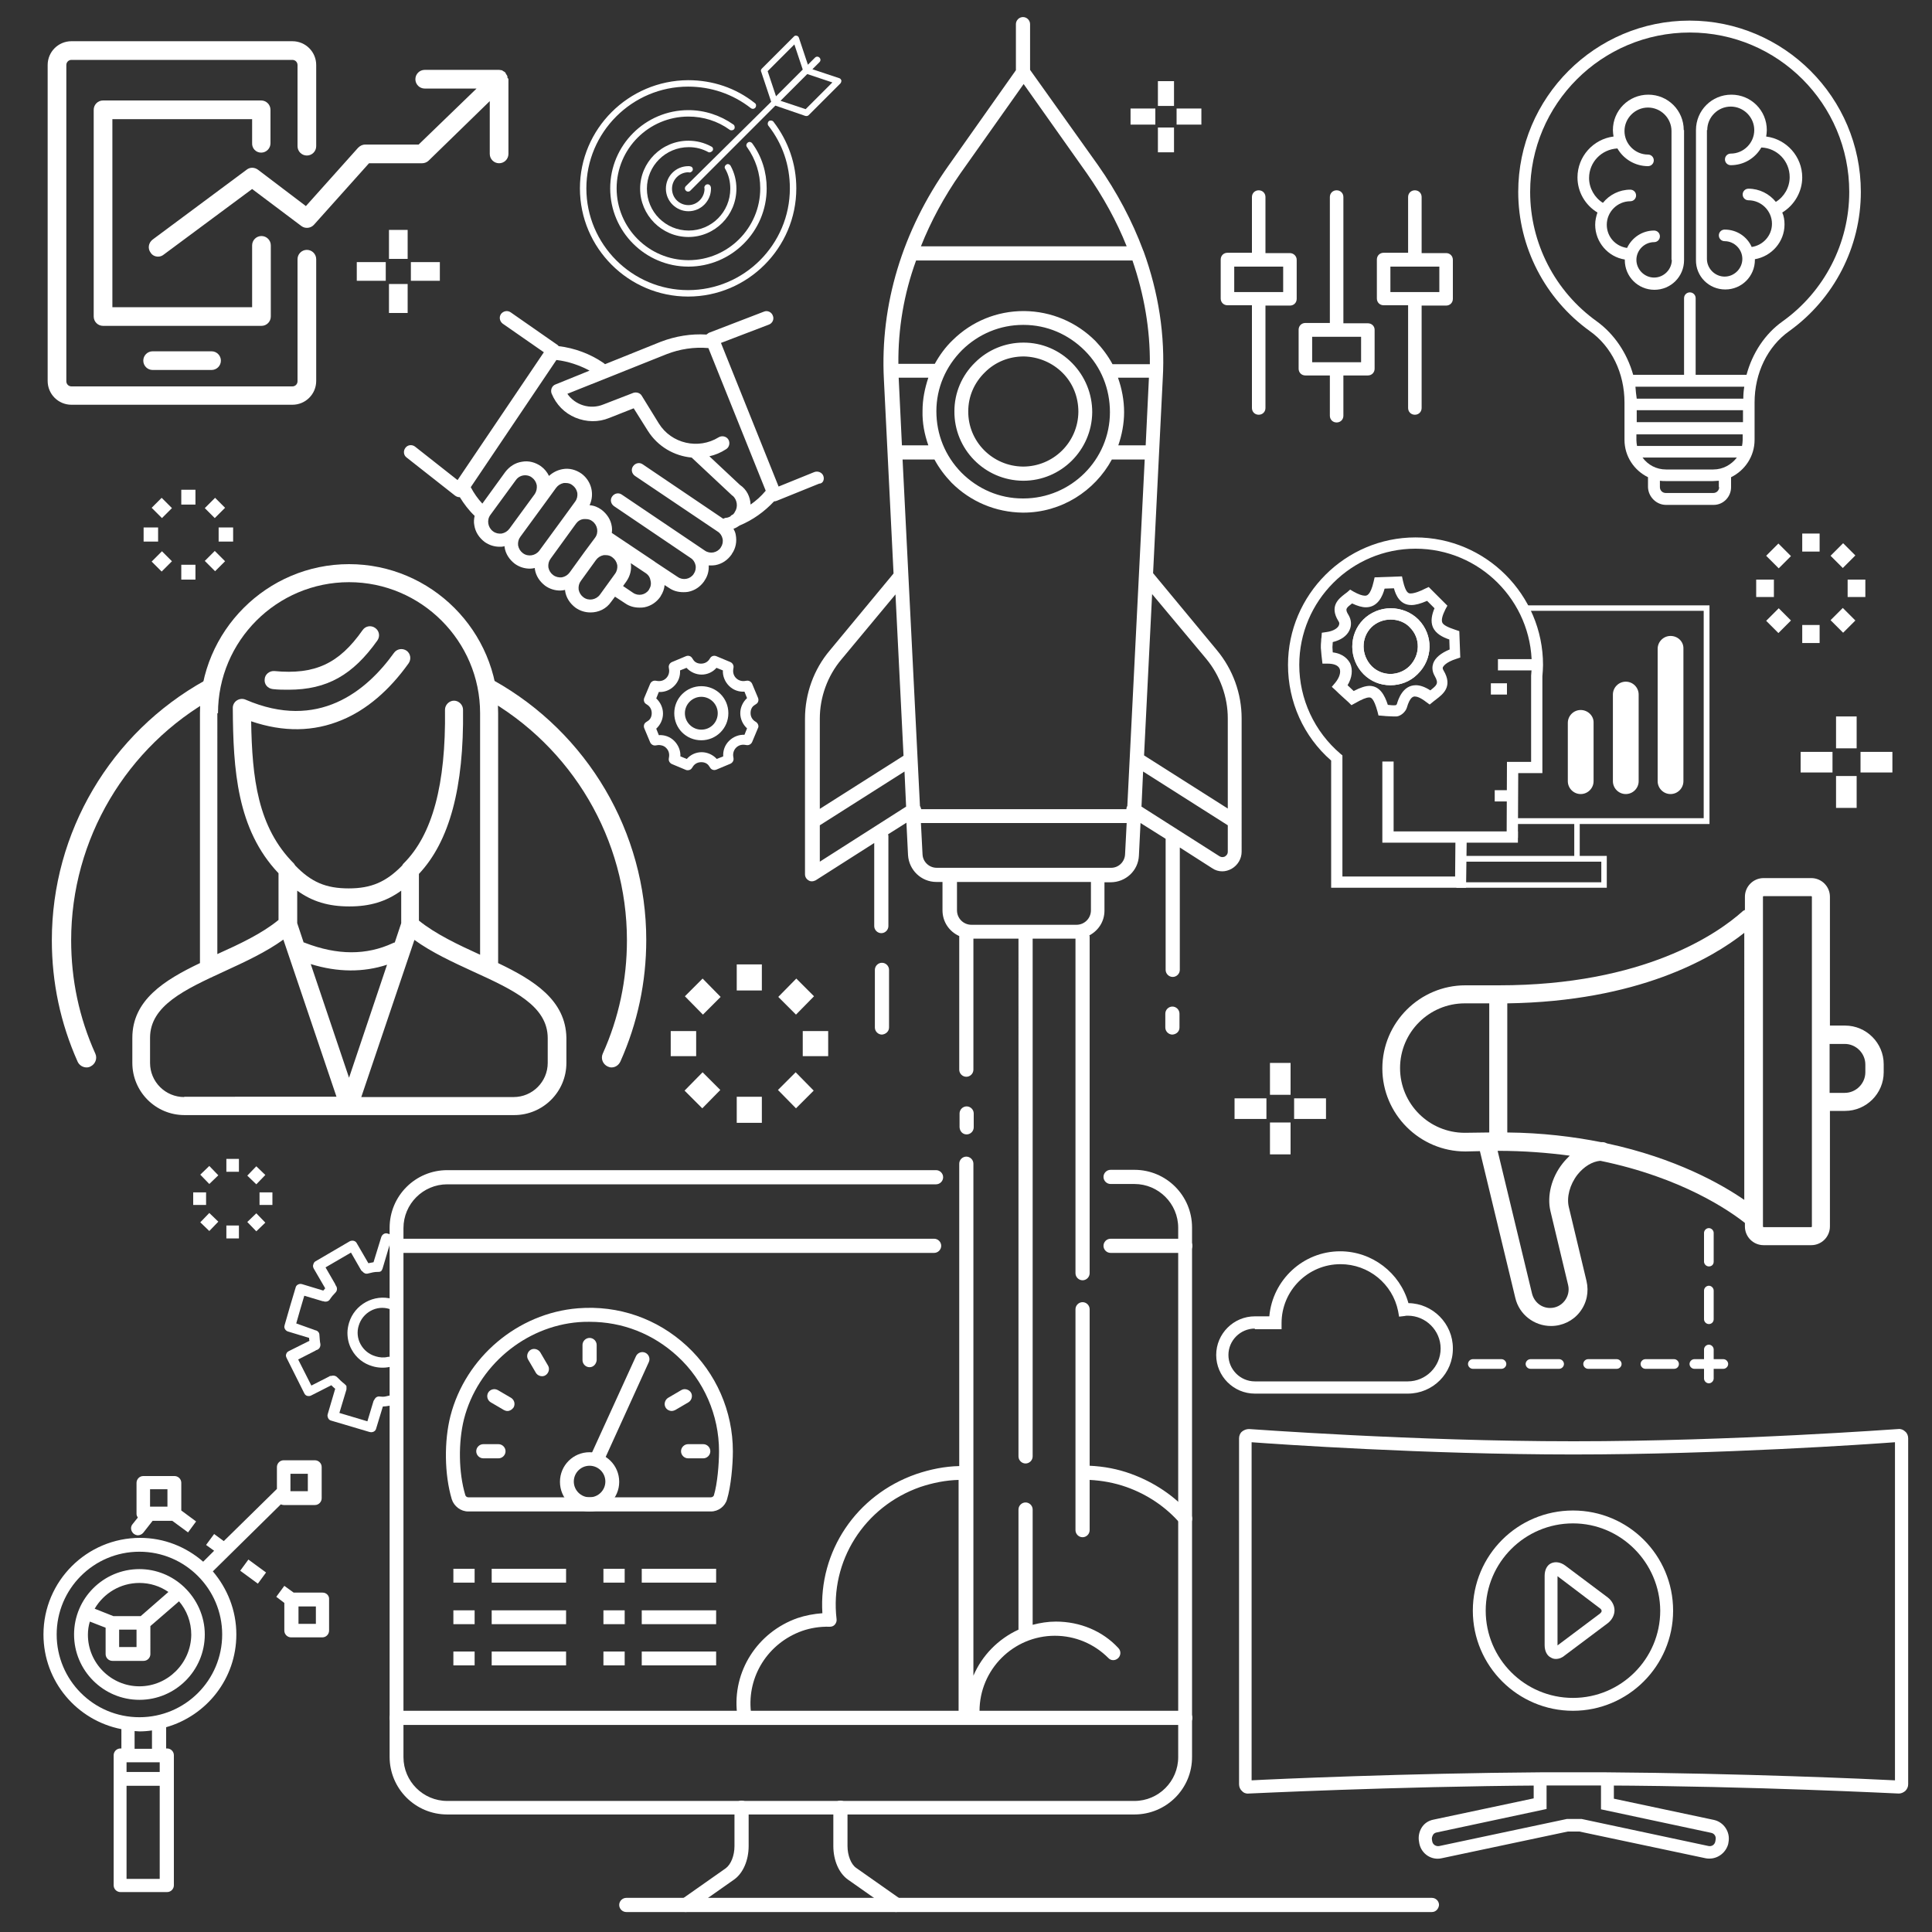 <?xml version="1.0" encoding="utf-8"?>
<!-- Generator: Adobe Illustrator 24.2.3, SVG Export Plug-In . SVG Version: 6.00 Build 0)  -->
<svg version="1.1" id="Layer_1" xmlns="http://www.w3.org/2000/svg" xmlns:xlink="http://www.w3.org/1999/xlink" x="0px" y="0px"
	 viewBox="0 0 600 600" style="enable-background:new 0 0 600 600;" xml:space="preserve">
<rect x="0" y="0" width="600" height="600" fill="#333333" stroke="none"/>
<style type="text/css">
	.st0{fill:#FFFFFF;}
	.st1{clip-path:url(#SVGID_2_);}
	.st2{clip-path:url(#SVGID_4_);fill:none;}
	.st3{clip-path:url(#SVGID_4_);}
	.st4{clip-path:url(#SVGID_6_);}
</style>
<g>
	<g>
		<g>
			<path class="st0" d="M455.3,275.7h-41.9v-39.5c-8.6-7.5-13.4-18.3-13.4-29.7c0-21.8,17.8-39.6,39.6-39.6
				c21.8,0,39.6,17.8,39.6,39.6c0,1.1-0.1,2.3-0.2,3.5l0,30.1h-7.5l-0.1,20.1l-3.5,0l0.1-23.6h7.5v-26.8c0.1-1.3,0.2-2.3,0.2-3.3
				c0-19.9-16.2-36.1-36.1-36.1c-19.9,0-36.1,16.2-36.1,36.1c0,10.6,4.7,20.7,12.8,27.6l0.6,0.5v37.6h35l0.1-11.7l3.5,0L455.3,275.7
				z"/>
		</g>
		<g>
			<line class="st0" x1="468" y1="214" x2="463" y2="214"/>
			<rect x="463" y="212.2" class="st0" width="5" height="3.5"/>
		</g>
		<g>
			<line class="st0" x1="476.4" y1="206.5" x2="465.2" y2="206.5"/>
			<rect x="465.2" y="204.7" class="st0" width="11.3" height="3.5"/>
		</g>
		<g>
			<line class="st0" x1="469.2" y1="247.1" x2="464.2" y2="247.1"/>
			<rect x="464.2" y="245.4" class="st0" width="5" height="3.5"/>
		</g>
		<g>
			<polygon class="st0" points="471.4,261.7 429.3,261.7 429.3,236.5 432.8,236.5 432.8,258.2 471.4,258.2 			"/>
		</g>
	</g>
</g>
<g>
	<path class="st0" d="M432.7,222.5c-0.7,0-1.5-0.1-2.2-0.1c-0.4,0-0.7-0.1-1.1-0.1l-1.3-0.1l-0.3-1.2c-1.2-4.4-2.1-4.4-2.6-4.4
		c-0.9,0-2.3,0.6-4.4,1.8l-1.1,0.6l-0.9-0.9c-1.3-1.2-2.7-2.4-4-3.7l-1.2-1.1l1.1-1.3c1.3-1.6,1.8-3.3,1.3-4.4
		c-0.5-1-1.8-1.5-3.7-1.5h-1.6l-0.3-2.6c-0.1-0.8-0.1-1.6-0.2-2.3c0-0.7,0-1.4,0.1-2.2c0-0.3,0-0.7,0.1-1.1l0.1-1.4l1.4-0.2
		c2.3-0.3,3.6-1.3,3.9-2.1c0.1-0.3,0.3-0.7-0.2-1.4c-2.8-4.6,0.2-6.9,2-8.3c0.3-0.2,0.5-0.4,0.8-0.6l0.9-0.8l1,0.6
		c1.6,0.9,2.8,1.3,3.6,1.3c0.5,0,1.7,0,2.7-4.4l0.3-1.3l8.5-0.3l0.3,1.4c0.9,3.9,1.8,3.9,2.4,3.9c1.2,0,3.2-0.8,4.5-1.5l1.1-0.5
		l5.8,5.8l-0.6,1.1c-1,2-1.3,3.3-1,4.1c0.3,0.8,1.7,1.5,4.1,2.3l1.2,0.4l0.3,8.2l-1.2,0.4c-3.4,1.1-4,2.3-4.2,2.6
		c0,0.1-0.2,0.4,0.2,1c3,5-0.2,7.4-2.3,9c-0.3,0.2-0.6,0.5-0.9,0.7l-1.1,0.9l-1.1-0.8c-1.8-1.4-2.9-1.7-3.5-1.7
		c-0.4,0-1.5,0-2.5,3.5c-0.4,1.3-1.9,2.6-3.2,2.7C433.5,222.5,433.1,222.5,432.7,222.5z M431,218.9c0.8,0.1,1.7,0.2,2.5,0.1
		c0,0,0.2-0.2,0.3-0.3c0.4-1.4,1.8-5.9,5.9-5.9c1.3,0,2.8,0.5,4.5,1.6c2-1.6,2.7-2.1,1.4-4.4c-1-1.7-0.8-3.1-0.5-4
		c0.6-1.7,2.4-3.2,5.1-4.3l-0.1-3.1c-2.1-0.7-4.2-1.8-5.1-3.8c-0.8-1.9-0.3-4,0.5-5.9l-2.3-2.3c-2.1,0.9-3.6,1.3-4.9,1.3
		c-3.4,0-4.8-2.9-5.4-5.2l-2.9,0.1c-0.6,2.3-2.1,5.8-5.8,5.8c-1.2,0-2.6-0.4-4.3-1.2c-1.8,1.4-2.3,1.7-1.1,3.6
		c0.9,1.5,1,3.2,0.3,4.7c-0.8,1.8-2.7,3.1-5.2,3.7c0,0.6-0.1,1.1-0.1,1.6c0,0.5,0.1,1.1,0.1,1.6c3.4,0.4,4.8,2.3,5.4,3.4
		c0.9,2,0.6,4.5-0.8,6.8c0.6,0.6,1.3,1.2,1.9,1.8c2.1-1.1,3.7-1.6,5-1.6C428.5,213.1,430,215.8,431,218.9z M431.8,212.8
		C431.8,212.8,431.8,212.8,431.8,212.8c-3.2,0-6.1-1.2-8.3-3.4c-4.7-4.7-4.7-12.4-0.1-17c2.2-2.2,5.3-3.5,8.5-3.5
		c3.3,0,6.4,1.3,8.6,3.5c4.7,4.8,4.6,12.3-0.3,17C438,211.6,435,212.8,431.8,212.8z M431.9,192.4c-2.3,0-4.5,0.9-6,2.4
		c-3.3,3.3-3.2,8.7,0.1,12.1c1.5,1.5,3.6,2.4,5.8,2.4l0,0c2.2,0,4.4-0.9,5.9-2.4c3.4-3.4,3.5-8.7,0.2-12
		C436.5,193.3,434.2,192.4,431.9,192.4z"/>
	<path class="st0" d="M431.8,212.8C431.8,212.8,431.8,212.8,431.8,212.8c-3.2,0-6.1-1.2-8.3-3.4c-4.7-4.7-4.7-12.4-0.1-17
		c2.2-2.2,5.3-3.5,8.5-3.5c3.3,0,6.4,1.3,8.6,3.5c4.7,4.8,4.6,12.3-0.3,17C438,211.6,435,212.8,431.8,212.8z M431.9,192.4
		c-2.3,0-4.5,0.9-6,2.4c-3.3,3.3-3.2,8.7,0.1,12.1c1.5,1.5,3.6,2.4,5.8,2.4l0,0c2.2,0,4.4-0.9,5.9-2.4c3.4-3.4,3.5-8.7,0.2-12
		C436.5,193.3,434.2,192.4,431.9,192.4z"/>
</g>
<g>
	<path class="st0" d="M517.4,156.8h14.8c3,0,5.4-2.5,5.4-5.5v-3.1c4.3-2.1,7.3-6.5,7.3-11.6V125c0-9.1,4-17.4,10.8-22.2
		c13.9-10,22.2-26.1,22.2-43.2c0-29.3-23.9-53.2-53.2-53.2c-29.3,0-53.2,23.9-53.2,53.2c0,17.1,8.3,33.2,22.2,43.2
		c6.8,4.8,10.8,13.1,10.8,22.2v11.6c0,5.1,3,9.5,7.3,11.6v3.1C511.9,154.3,514.4,156.8,517.4,156.8z M533.9,151.3
		c0,1-0.8,1.8-1.8,1.8h-14.8c-1,0-1.8-0.8-1.8-1.8v-2c0.6,0.1,1.2,0.1,1.8,0.1h14.7c0.6,0,1.2-0.1,1.8-0.1V151.3z M541.3,131.1h-33
		v-3.7h33V131.1z M495.9,99.8c-13-9.3-20.7-24.3-20.7-40.2c0-27.3,22.2-49.5,49.6-49.5c27.3,0,49.5,22.2,49.5,49.5
		c0,15.9-7.7,30.9-20.7,40.2c-5.5,3.9-9.4,9.9-11.2,16.6h-15.8V92.6c0-1-0.8-1.8-1.8-1.8c-1,0-1.8,0.8-1.8,1.8v23.8h-15.8
		C505.3,109.7,501.4,103.8,495.9,99.8z M507.9,120.1h33.8c-0.2,1.2-0.3,2.4-0.3,3.7h-33.1C508.1,122.6,508,121.3,507.9,120.1z
		 M508.4,138.5c-0.1-0.6-0.2-1.2-0.2-1.8v-1.8h33v1.8c0,0.6-0.1,1.2-0.2,1.8H508.4z M510.1,142.1h29.3c-1.7,2.2-4.3,3.7-7.3,3.7
		h-14.7C514.4,145.8,511.8,144.4,510.1,142.1z"/>
	<path class="st0" d="M522.9,40.4c0-6.1-4.9-11-11-11c-6.1,0-11,4.9-11,11c0,0.7,0.1,1.3,0.2,2c-6.3,0.8-11.2,6.2-11.2,12.7
		c0,4.5,2.4,8.6,6.2,10.9c-0.4,1.2-0.7,2.4-0.7,3.8c0,5.4,4,10,9.2,10.8c0,0.1,0,0.1,0,0.2c0,5.1,4.1,9.2,9.2,9.2
		c5.1,0,9.2-4.1,9.2-9.2V40.4z M519.2,80.7c0,3-2.5,5.5-5.5,5.5c-3,0-5.5-2.5-5.5-5.5c0-3,2.5-5.5,5.5-5.5c1,0,1.8-0.8,1.8-1.8
		s-0.8-1.8-1.8-1.8c-3.7,0-6.9,2.2-8.4,5.4c-3.6-0.5-6.3-3.5-6.3-7.2c0-4,3.3-7.3,7.3-7.3c1,0,1.8-0.8,1.8-1.8c0-1-0.8-1.8-1.8-1.8
		c-3.4,0-6.5,1.6-8.5,4.1c-2.6-1.6-4.3-4.6-4.3-7.7c0-4.9,3.8-8.9,8.8-9.2c1.9,3.3,5.5,5.5,9.5,5.5c1,0,1.8-0.8,1.8-1.8
		c0-1-0.8-1.8-1.8-1.8c-4,0-7.3-3.3-7.3-7.3s3.3-7.3,7.3-7.3c4,0,7.3,3.3,7.3,7.3V80.7z"/>
	<path class="st0" d="M535.8,89.9c5.1,0,9.2-4.1,9.2-9.2c0-0.1,0-0.1,0-0.2c5.2-0.9,9.2-5.4,9.2-10.8c0-1.3-0.2-2.6-0.7-3.7
		c3.8-2.3,6.2-6.5,6.2-10.9c0-6.5-4.9-11.9-11.2-12.7c0.1-0.6,0.2-1.3,0.2-2c0-6.1-4.9-11-11-11c-6.1,0-11,4.9-11,11v40.3
		C526.6,85.8,530.7,89.9,535.8,89.9z M530.2,40.4c0-4,3.3-7.3,7.3-7.3c4,0,7.3,3.3,7.3,7.3s-3.3,7.3-7.3,7.3c-1,0-1.8,0.8-1.8,1.8
		c0,1,0.8,1.8,1.8,1.8c4.1,0,7.6-2.2,9.5-5.5c4.9,0.2,8.8,4.2,8.8,9.2c0,3.2-1.7,6.1-4.3,7.7c-2-2.5-5.1-4.1-8.5-4.1
		c-1,0-1.8,0.8-1.8,1.8c0,1,0.8,1.8,1.8,1.8c4,0,7.3,3.3,7.3,7.3c0,3.7-2.8,6.7-6.3,7.2c-1.4-3.2-4.6-5.4-8.4-5.4
		c-1,0-1.8,0.8-1.8,1.8s0.8,1.8,1.8,1.8c3,0,5.5,2.5,5.5,5.5c0,3-2.5,5.5-5.5,5.5c-3,0-5.5-2.5-5.5-5.5V40.4z"/>
</g>
<g>
	<path class="st0" d="M250.1,36c0.4,0.1,0.8,0,1-0.2l9.9-9.9c0.2-0.2,0.3-0.6,0.3-0.9c-0.1-0.3-0.3-0.6-0.6-0.7l-8.4-2.8l2.2-2.2
		c0.4-0.4,0.4-1,0-1.4c-0.4-0.4-1-0.4-1.4,0l-2.2,2.2l-2.8-8.4c-0.1-0.3-0.4-0.6-0.7-0.6c-0.3-0.1-0.7,0-0.9,0.3l-9.9,9.9
		c-0.3,0.3-0.4,0.7-0.2,1l3.1,9.3L213,57.8c-0.4,0.4-0.4,1,0,1.4c0.2,0.2,0.4,0.3,0.7,0.3c0.3,0,0.5-0.1,0.7-0.3l26.4-26.4L250.1,36
		z M258.5,25.6l-8.3,8.3l-7.8-2.6l8.3-8.3L258.5,25.6z M238.4,22.1l8.3-8.3l2.6,7.8l-8.3,8.3L238.4,22.1z"/>
	<path class="st0" d="M180.1,58.5c0,18.5,15.1,33.6,33.6,33.6c18.5,0,33.6-15.1,33.6-33.6c0-7.6-2.5-14.7-7.1-20.7
		c-0.3-0.4-1-0.5-1.4-0.2c-0.4,0.3-0.5,1-0.2,1.4c4.4,5.6,6.7,12.3,6.7,19.5c0,17.4-14.2,31.6-31.6,31.6
		c-17.4,0-31.6-14.2-31.6-31.6c0-17.4,14.2-31.6,31.6-31.6c7.1,0,13.9,2.3,19.5,6.7c0.4,0.3,1,0.3,1.4-0.2c0.3-0.4,0.3-1.1-0.2-1.4
		c-5.9-4.7-13.1-7.1-20.7-7.1C195.2,25,180.1,40,180.1,58.5z"/>
	<path class="st0" d="M221.3,46.8c0.3-0.5,0.1-1.1-0.4-1.3c-2.2-1.2-4.6-1.8-7.1-1.8c-8.3,0-15,6.7-15,14.9c0,8.2,6.7,15,15,15
		c8.2,0,14.9-6.7,14.9-15c0-2.5-0.6-4.9-1.8-7.1c-0.3-0.5-0.9-0.7-1.3-0.4c-0.5,0.3-0.7,0.9-0.4,1.3c1.1,1.9,1.6,4,1.6,6.2
		c0,7.2-5.8,13-12.9,13c-7.2,0-13-5.8-13-13c0-7.1,5.8-12.9,13-12.9c2.2,0,4.2,0.5,6.2,1.6C220.4,47.4,221,47.2,221.3,46.8z"/>
	<path class="st0" d="M213.8,53.5c0.5,0.2,1.1-0.1,1.3-0.6c0.2-0.5-0.1-1.1-0.6-1.2c-0.3-0.1-0.5-0.1-0.7-0.1c-3.9,0-7,3.1-7,7
		c0,3.9,3.2,7,7,7c3.9,0,7-3.2,7-7c0-0.2,0-0.4-0.1-0.7c-0.2-0.5-0.7-0.8-1.3-0.6c-0.5,0.2-0.8,0.8-0.6,1.3c0,2.8-2.3,5.1-5,5.1
		c-2.8,0-5.1-2.2-5.1-5.1C208.7,55.8,211,53.5,213.8,53.5z"/>
	<path class="st0" d="M228,40.1c0.3-0.4,0.2-1.1-0.2-1.4c-4.1-2.9-9-4.5-14-4.5c-13.4,0-24.3,10.9-24.3,24.3
		c0,13.4,10.9,24.3,24.3,24.3c13.4,0,24.3-10.9,24.3-24.3c0-5-1.5-9.9-4.5-14c-0.3-0.4-0.9-0.6-1.4-0.2c-0.4,0.3-0.6,0.9-0.2,1.4
		c2.7,3.8,4.1,8.2,4.1,12.8c0,12.3-10,22.3-22.3,22.3c-12.3,0-22.3-10-22.3-22.3c0-12.3,10-22.3,22.3-22.3c4.6,0,9.1,1.4,12.8,4.1
		C227,40.6,227.7,40.5,228,40.1z"/>
</g>
<path class="st0" d="M573,318.5h-4.7v-40c0-3.2-2.6-5.8-5.8-5.8h-14.8c-3.2,0-5.8,2.6-5.8,5.8v4.1c-0.2,0.1-0.5,0.2-0.7,0.4
	c-7.7,6.9-30.6,23-75.7,23h-10.4c-14.2,0-25.8,11.6-25.8,25.8c0,14.2,11.6,25.8,25.8,25.8l4.5-0.1l11,45.6c1.2,5.1,5.8,8.7,11.1,8.7
	c3.5,0,6.8-1.6,8.9-4.3c2.2-2.8,2.9-6.3,2.1-9.7l-5.5-23c-0.7-3,0.3-6.9,2.7-10c2-2.5,4.6-4.1,7.1-4.3c25.3,5.2,40.1,15.5,44.9,19.3
	v1.1c0,3.2,2.6,5.8,5.8,5.8h14.8c3.2,0,5.8-2.6,5.8-5.8V345h4.7c6.6,0,12-5.4,12-12v-2.5C585,323.9,579.6,318.5,573,318.5z
	 M462.5,351.7l-7.6,0.1c-11.1,0-20.1-9-20.1-20.1c0-11.1,9-20.1,20.1-20.1h7.6V351.7z M485.3,361.3c-3.5,4.4-4.9,10.1-3.8,14.8
	l5.5,23c0.4,1.7,0,3.5-1.1,4.9c-1.1,1.4-2.7,2.2-4.5,2.2c-2.7,0-4.9-1.8-5.6-4.4l-10.7-44.4l0.1,0c8.1,0,15.5,0.6,22.3,1.5
	C486.8,359.6,486,360.4,485.3,361.3z M541.8,372.7c-7.1-4.9-21.3-13-42.7-17.6c-0.4-0.2-0.9-0.4-1.4-0.4c-0.2,0-0.3,0-0.5,0
	c-8.6-1.7-18.3-2.9-29.1-3v-40.1c40.5-0.6,63.5-13.9,73.6-21.9V372.7z M562.7,380.9c0,0.1-0.1,0.2-0.2,0.2h-14.8
	c-0.1,0-0.2-0.1-0.2-0.2V278.5c0-0.1,0.1-0.2,0.2-0.2h14.8c0.1,0,0.2,0.1,0.2,0.2V380.9z M579.3,333c0,3.5-2.9,6.4-6.4,6.4h-4.7
	v-15.2h4.7c3.5,0,6.4,2.9,6.4,6.4V333z"/>
<path class="st0" d="M255.7,147.8c-0.4-1.1-1.7-1.6-2.8-1.2l-11.1,4.5l-17.9-44.6l14.9-5.7c1.1-0.4,1.7-1.7,1.2-2.8
	c-0.4-1.1-1.7-1.7-2.8-1.2l-16.9,6.5c-0.3,0.1-0.6,0.4-0.9,0.6c-4.8-0.3-9.6,0.5-14.1,2.2l-17.4,7l-0.5-0.4
	c-4.1-2.8-8.9-4.6-13.9-5.2c-0.1-0.1-0.2-0.3-0.4-0.4l-14.5-10.1c-1-0.7-2.3-0.4-3,0.5c-0.7,1-0.4,2.3,0.5,3l12.8,8.9l-26.8,39.7
	l-13.2-10.4c-0.9-0.7-2.3-0.6-3,0.4c-0.7,0.9-0.6,2.3,0.4,3l15,11.8c0.4,0.3,0.9,0.5,1.3,0.5c0.1,0,0.2,0,0.2,0
	c1.3,2.1,2.8,4.1,4.6,5.8c-0.2,1-0.3,1.9-0.1,2.9c0.3,2.1,1.5,3.9,3.2,5.2c1.4,1,3,1.5,4.7,1.5c0.4,0,0.8,0,1.2-0.1
	c0.1,0,0.2-0.1,0.3-0.1c0,0.1,0,0.2,0,0.3c0.3,2.1,1.5,3.9,3.2,5.2c1.4,1,3,1.5,4.7,1.5c0.5,0,1-0.1,1.5-0.2c0,0.1,0,0.2,0,0.3
	c0.3,2.1,1.5,3.9,3.2,5.2c1.4,1,3,1.5,4.7,1.5c0.5,0,1-0.1,1.5-0.2c0,0.1,0,0.2,0,0.3c0.3,2.1,1.5,3.9,3.2,5.2c1.4,1,3,1.5,4.7,1.5
	c2.5,0,4.9-1.1,6.4-3.3l1.2-1.6l3.2,2.1c1.3,0.9,2.8,1.3,4.4,1.3c0.5,0,1,0,1.5-0.1c2.1-0.4,3.8-1.6,5-3.3l0.1-0.2
	c0.7-1.1,1.1-2.2,1.2-3.4l1.4,0.9c1.3,0.9,2.8,1.3,4.4,1.3c0.5,0,1,0,1.5-0.1c2.1-0.4,3.8-1.6,5-3.3l0.1-0.2c1-1.4,1.4-3.1,1.3-4.7
	c0.2,0,0.4,0,0.6,0c0.5,0,1,0,1.5-0.1c2.1-0.4,3.8-1.6,5-3.3l0.1-0.2c1.2-1.7,1.6-3.8,1.2-5.9c-0.1-0.7-0.4-1.3-0.7-1.9
	c0.7-0.2,1.3-0.6,1.9-1c4.1-1.7,7.7-4.3,10.7-7.5c0,0,0.1,0,0.1,0c0.3,0,0.5-0.1,0.8-0.2l13.1-5.3
	C255.6,150.2,256.1,148.9,255.7,147.8z M158.2,164.2c-0.6,0.8-1.4,1.3-2.4,1.5c-1,0.1-1.9-0.1-2.7-0.7c-1.6-1.2-2-3.5-0.8-5.1
	l7.9-10.8c0.7-1,1.8-1.5,2.9-1.5c0.7,0,1.5,0.2,2.1,0.7c0.8,0.6,1.3,1.4,1.5,2.4c0.1,1-0.1,1.9-0.6,2.7L158.2,164.2z M167.5,171
	c-1.2,1.6-3.5,2-5.1,0.8c-0.8-0.6-1.3-1.4-1.5-2.4c-0.1-1,0.1-1.9,0.7-2.7l7.9-10.8c0,0,0,0,0,0l3.2-4.4c0.6-0.8,1.4-1.3,2.4-1.5
	c0.2,0,0.4,0,0.6,0c0.8,0,1.5,0.2,2.1,0.7c0.8,0.6,1.3,1.4,1.5,2.4c0.1,1-0.1,1.9-0.7,2.7l-3.2,4.4c0,0,0,0,0,0L167.5,171z
	 M176.9,177.8c-0.6,0.8-1.4,1.3-2.4,1.5c-0.9,0.1-1.9-0.1-2.7-0.7c-0.8-0.6-1.3-1.4-1.5-2.4c-0.1-1,0.1-1.9,0.7-2.7l7.9-10.9
	c0.6-0.8,1.4-1.3,2.4-1.4c0.2,0,0.4,0,0.6,0c0.8,0,1.5,0.2,2.1,0.7c1.6,1.2,2,3.5,0.8,5.1l-3.2,4.3c0,0,0,0,0,0L176.9,177.8z
	 M191,178.2l-4.7,6.5c-1.2,1.6-3.5,2-5.1,0.8c-0.8-0.6-1.3-1.4-1.5-2.4c-0.1-1,0.1-1.9,0.7-2.7l4.7-6.5c0.6-0.8,1.4-1.3,2.4-1.5
	c0.2,0,0.4,0,0.6,0c0.8,0,1.5,0.2,2.1,0.7c0.8,0.6,1.3,1.4,1.5,2.4C191.8,176.4,191.6,177.4,191,178.2z M201.6,183l-0.1,0.2
	c-1.1,1.6-3.3,2-4.9,0.9l-3.1-2.1l1-1.4c1.2-1.7,1.7-3.7,1.4-5.7l4.8,3.2c0.7,0.5,1.2,1.3,1.3,2.1
	C202.3,181.3,202.1,182.2,201.6,183z M228.2,159l-0.1,0.2c-0.1,0.2-0.3,0.4-0.5,0.6c0,0,0,0,0,0c-0.3,0.1-0.6,0.3-0.8,0.6
	c-0.4,0.2-0.9,0.4-1.3,0.4c-0.3,0-0.6,0.2-0.9,0.3l-25-16.9c-1-0.7-2.3-0.4-3,0.6c-0.7,1-0.4,2.3,0.6,3l25.7,17.3
	c0.8,0.5,1.3,1.3,1.5,2.2c0.2,0.9,0,1.9-0.5,2.6l-0.1,0.2c-1.1,1.6-3.3,2-4.9,0.9l-25.8-17.4c-1-0.7-2.3-0.4-3,0.6c0,0,0,0,0,0
	c0,0,0,0,0,0c-0.7,1-0.4,2.3,0.6,3l23.8,16.1c0.8,0.5,1.3,1.3,1.5,2.2c0.2,0.9,0,1.9-0.5,2.6l-0.1,0.2c-1.1,1.6-3.3,2-4.9,0.9
	l-7.1-4.7c0,0-0.1-0.1-0.1-0.1l-13.3-8.9c0.1-0.7,0.1-1.3,0-2c-0.3-2.1-1.5-3.9-3.2-5.2c-1.1-0.8-2.3-1.3-3.7-1.4
	c1.6-3.4,0.6-7.5-2.5-9.8c-1.7-1.2-3.8-1.8-5.9-1.4c-1.6,0.3-3,1-4.2,2.1c-0.6-1.2-1.4-2.2-2.5-3c-1.7-1.2-3.8-1.8-5.9-1.4
	c-2.1,0.3-3.9,1.5-5.2,3.2l-7.1,9.8c-1.4-1.5-2.6-3.2-3.6-5.1l26.6-39.5c3.6,0.4,7.1,1.6,10.3,3.3l-10.6,4.3
	c-1.1,0.4-1.6,1.7-1.2,2.8c1.4,3.4,4,6.1,7.4,7.5c3.4,1.4,7.1,1.5,10.5,0.1l7.6-3l4.4,7c3.1,4.9,8.2,7.8,13.6,8.3l12.5,11.7
	c0.1,0.1,0.2,0.2,0.3,0.2C228.9,155.2,229.3,157.4,228.2,159z M233.1,156.7c-0.1-2.4-1.2-4.7-3.3-6.1l-9.5-8.9
	c1.8-0.4,3.5-1.1,5.2-2.2c1-0.6,1.3-2,0.7-3c-0.6-1-2-1.3-3-0.7c-6.3,3.9-14.7,2-18.6-4.3l-5.3-8.6c-0.5-0.9-1.7-1.2-2.6-0.9
	l-9.3,3.6c-4.1,1.7-8.8,0.2-11.2-3.3l30.8-12.3c4.1-1.6,8.6-2.3,13-1.9l17.8,44.3C236.3,154.2,234.8,155.5,233.1,156.7z"/>
<g>
	<path class="st0" d="M234.9,224.3l-0.6-0.4c-0.8-0.6-1.2-1.5-1.2-2.4v-0.1c0-1,0.4-1.9,1.2-2.4l0.6-0.4c0.6-0.4,0.8-1.2,0.5-1.9
		l-1.8-4.3c-0.3-0.7-1-1.1-1.7-1l-0.7,0.1c-0.9,0.1-1.9-0.2-2.6-0.9c-0.7-0.7-1-1.6-0.9-2.6l0.1-0.7c0.1-0.7-0.3-1.4-1-1.7l-4.3-1.8
		c-0.7-0.3-1.5-0.1-1.9,0.5l-0.4,0.6c-0.6,0.8-1.5,1.2-2.5,1.2c0,0,0,0,0,0h0c-1,0-1.9-0.4-2.4-1.2l-0.4-0.6
		c-0.4-0.6-1.2-0.8-1.9-0.5l-4.3,1.8c-0.7,0.3-1.1,1-1,1.7l0.1,0.7c0.1,0.9-0.2,1.9-0.9,2.6c-0.7,0.7-1.6,1-2.6,0.9l-0.7-0.1
		c-0.7-0.1-1.4,0.3-1.7,1l-1.8,4.3c-0.3,0.7-0.1,1.5,0.5,1.9l0.6,0.4c0.8,0.6,1.2,1.5,1.2,2.5c0,1-0.4,1.9-1.2,2.4l-0.6,0.4
		c-0.6,0.4-0.8,1.2-0.5,1.9l1.8,4.3c0.3,0.7,1,1.1,1.7,1l0.7-0.1c0.9-0.1,1.9,0.2,2.5,0.8c0,0,0.1,0.1,0.1,0.1
		c0.7,0.7,1,1.6,0.9,2.6l-0.1,0.7c-0.1,0.7,0.3,1.4,1,1.7l4.3,1.8c0.2,0.1,0.4,0.1,0.6,0.1c0.5,0,1-0.2,1.3-0.7l0.4-0.6
		c0.6-0.8,1.5-1.2,2.5-1.2c0,0,0,0,0,0h0c1,0,1.9,0.4,2.4,1.2l0.4,0.6c0.4,0.6,1.2,0.8,1.9,0.5l4.3-1.8c0.7-0.3,1.1-1,1-1.7
		l-0.1-0.7c-0.1-0.9,0.2-1.9,0.9-2.6c0.7-0.7,1.6-1,2.6-0.9l0.7,0.1c0.7,0.1,1.4-0.3,1.7-1l1.8-4.3
		C235.7,225.6,235.5,224.8,234.9,224.3z M231.2,228.2c-1.7-0.1-3.5,0.6-4.8,1.9c-1.3,1.3-1.9,3-1.8,4.8l-2,0.8
		c-1.2-1.3-2.9-2.1-4.7-2.1c0,0,0,0,0,0c-1.8,0-3.5,0.8-4.6,2.1l-2-0.8c0.1-1.7-0.6-3.5-1.9-4.8c-1.3-1.3-3-1.9-4.8-1.8l-0.8-2
		c1.3-1.2,2.1-2.9,2.1-4.7c0-1.8-0.8-3.5-2.1-4.7l0.8-2c1.8,0.1,3.5-0.6,4.7-1.8c0,0,0.1-0.1,0.1-0.1c1.3-1.3,1.9-3,1.8-4.8l2-0.8
		c1.2,1.3,2.9,2.1,4.7,2.1h0c1.8,0,3.5-0.8,4.6-2.1l2,0.8c-0.1,1.7,0.6,3.5,1.9,4.8c1.3,1.3,3,1.9,4.8,1.8l0.8,2
		c-1.3,1.2-2.1,2.9-2.1,4.7v0c0,1.8,0.8,3.5,2.1,4.7L231.2,228.2z"/>
	<path class="st0" d="M217.8,213.1c-4.6,0-8.4,3.7-8.4,8.4s3.7,8.4,8.4,8.4c4.6,0,8.4-3.7,8.4-8.4S222.5,213.1,217.8,213.1z
		 M217.8,226.6c-2.8,0-5.1-2.3-5.1-5.1s2.3-5.1,5.1-5.1c2.8,0,5.1,2.3,5.1,5.1S220.7,226.6,217.8,226.6z"/>
</g>
<g>
	<path class="st0" d="M87.2,467.2c0.3,0.1,0.6,0.2,0.9,0.2h9.7c1.2,0,2.1-1,2.1-2.1v-9.7c0-1.2-1-2.1-2.1-2.1h-9.7
		c-1.2,0-2.1,1-2.1,2.1v6.8l-16.5,16.2l-3-2.2l-2.5,3.4l2.5,1.8l-3.4,3.4c-5.3-4.6-12.1-7.4-19.6-7.4c-16.5,0-30,13.4-30,30
		c0,14.6,10.4,26.7,24.2,29.4v6h-0.3c-1.2,0-2.1,1-2.1,2.1v40.4c0,1.2,1,2.1,2.1,2.1h14.5c1.2,0,2.1-1,2.1-2.1v-40.4
		c0-1.2-1-2.1-2.1-2.1h-0.3v-6.6c12.6-3.6,21.8-15.1,21.8-28.8c0-7.5-2.8-14.3-7.3-19.6L87.2,467.2z M90.2,457.7h5.4v5.4h-5.4V457.7
		z M49.6,583.5H39.3v-28.9h10.3V583.5z M49.6,550.3H39.3v-3h10.3V550.3z M41.8,543.1v-5.5c0.5,0,1,0.1,1.5,0.1
		c1.3,0,2.6-0.1,3.9-0.3v5.7H41.8z M69,507.6c0,14.2-11.5,25.7-25.7,25.7c-14.2,0-25.7-11.5-25.7-25.7c0-14.2,11.5-25.7,25.7-25.7
		C57.5,481.9,69,493.5,69,507.6z"/>
	<path class="st0" d="M100.2,494.6h-9l-2.9-2.1l-2.5,3.4l2.5,1.9v8.6c0,1.2,1,2.1,2.1,2.1h9.7c1.2,0,2.1-1,2.1-2.1v-9.7
		C102.3,495.6,101.4,494.6,100.2,494.6z M98.1,504.3h-5.4v-5.4h5.4V504.3z"/>
	
		<rect x="76.7" y="484.8" transform="matrix(0.591 -0.806 0.806 0.591 -361.478 263.102)" class="st0" width="4.3" height="6.8"/>
	<path class="st0" d="M41.5,476.3c0.4,0.3,0.9,0.5,1.3,0.5c0.6,0,1.3-0.3,1.7-0.8l2.9-3.7h6.1l4.9,3.6l2.5-3.4l-4.6-3.4v-8.6
		c0-1.2-1-2.1-2.1-2.1h-9.7c-1.2,0-2.1,1-2.1,2.1v9.7c0,0.4,0.2,0.8,0.4,1.1l-1.6,2C40.4,474.2,40.6,475.5,41.5,476.3z M46.6,462.5
		H52v5.4h-5.4V462.5z"/>
	<path class="st0" d="M57.2,492.9C57.2,492.9,57.2,492.9,57.2,492.9c0-0.1-0.1-0.1-0.1-0.1c-3.6-3.4-8.5-5.5-13.8-5.5
		c-11.2,0-20.3,9.1-20.3,20.3c0,11.2,9.1,20.3,20.3,20.3c11.2,0,20.3-9.1,20.3-20.3C63.6,501.9,61.1,496.6,57.2,492.9z M43.3,491.6
		c3.3,0,6.4,1,9,2.8l-8.6,7.5h-8.5l-5.8-2.3C32.2,494.8,37.4,491.6,43.3,491.6z M42.4,506.1v5.4h-5.4v-5.4H42.4z M43.3,523.7
		c-8.8,0-16-7.2-16-16c0-1.4,0.2-2.8,0.6-4.1l4.9,1.9v8.2c0,1.2,1,2.1,2.1,2.1h9.7c1.2,0,2.1-1,2.1-2.1V505l8.9-7.7
		c2.4,2.8,3.8,6.4,3.8,10.4C59.3,516.5,52.1,523.7,43.3,523.7z"/>
</g>
<path class="st0" d="M369.7,470.2c0.8,0.9,0.7,2.3-0.2,3.1c-0.4,0.4-0.9,0.5-1.4,0.5c-0.6,0-1.2-0.3-1.6-0.7
	c-4.4-5.1-10.2-9-16.7-11.3c-3.7-1.3-7.5-2-11.4-2.2v15.6c0,1.2-1,2.2-2.2,2.2c-1.2,0-2.2-1-2.2-2.2v-68.6c0-1.2,1-2.2,2.2-2.2
	c1.2,0,2.2,1,2.2,2.2v48.6c4.4,0.2,8.7,1,12.8,2.5C358.4,460.3,364.8,464.6,369.7,470.2z M300.2,352.3c1.2,0,2.2-1,2.2-2.2v-4.3
	c0-1.2-1-2.2-2.2-2.2c-1.2,0-2.2,1-2.2,2.2v4.3C298.1,351.4,299,352.3,300.2,352.3z M276.1,319.1v-17.9c0-1.2-1-2.2-2.2-2.2
	c-1.2,0-2.2,1-2.2,2.2v17.9c0,1.2,1,2.2,2.2,2.2C275.1,321.2,276.1,320.3,276.1,319.1z M366.3,319.1v-4.3c0-1.2-1-2.2-2.2-2.2
	c-1.2,0-2.2,1-2.2,2.2v4.3c0,1.2,1,2.2,2.2,2.2C365.4,321.2,366.3,320.3,366.3,319.1z M368.1,384.7h-23.2c-1.2,0-2.2,1-2.2,2.2
	c0,1.2,1,2.2,2.2,2.2h23.2c1.2,0,2.2-1,2.2-2.2C370.3,385.7,369.3,384.7,368.1,384.7z M327.9,503.6c-2.5,0-4.9,0.4-7.2,1v-35.8
	c0-1.2-1-2.2-2.2-2.2c-1.2,0-2.2,1-2.2,2.2v37.3c-6.3,2.9-11.3,8-14,14.3V361.4c0-1.2-1-2.2-2.2-2.2c-1.2,0-2.2,1-2.2,2.2v93.9
	c-4.5,0.1-9,1-13.4,2.5c-18.6,6.5-30.3,24-29.1,43.2c-2.7,0.2-5.3,0.7-7.7,1.5c-12.5,4.4-20.3,16.6-18.8,29.6
	c0.1,1.1,1.1,1.9,2.2,1.9c0.1,0,0.2,0,0.2,0c1.2-0.1,2-1.2,1.9-2.4c-1.2-11,5.3-21.3,15.9-25.1c2.6-0.9,5.5-1.4,8.6-1.3
	c0.6,0,1.2-0.2,1.6-0.7c0.4-0.5,0.6-1.1,0.5-1.7c-2.1-18,8.6-34.9,26-41c3.9-1.3,7.9-2.1,11.9-2.2v72.3c0,1.2,1,2.2,2.2,2.2
	c0.6,0,1.1-0.2,1.5-0.6c0.2,0.1,0.4,0.1,0.6,0.1c1.2,0,2.2-1,2.2-2.2c0-12.9,10.5-23.4,23.4-23.4c6.3,0,12.2,2.5,16.6,6.9
	c0.8,0.9,2.2,0.9,3.1,0c0.8-0.8,0.9-2.2,0-3.1C342.4,506.5,335.4,503.6,327.9,503.6z M385.6,264.5c0,2.2-1.2,4.2-3.1,5.3
	c-0.9,0.5-1.9,0.8-2.9,0.8c-1.1,0-2.2-0.3-3.2-1l-10-6.4v38c0,1.2-1,2.2-2.2,2.2c-1.2,0-2.2-1-2.2-2.2v-40.7l-7.8-4.9l-0.5,10.1
	c-0.2,4.7-4.1,8.3-8.8,8.3H343v8.8c0,3.4-1.9,6.2-4.7,7.7c0,0.1,0.1,0.2,0.1,0.3v104.6c0,1.2-1,2.2-2.2,2.2c-1.2,0-2.2-1-2.2-2.2
	V291.5h-13.3v160.8c0,1.2-1,2.2-2.2,2.2c-1.2,0-2.2-1-2.2-2.2V291.5h-14v40.7c0,1.2-1,2.2-2.2,2.2c-1.2,0-2.2-1-2.2-2.2v-41.5
	c-3.1-1.4-5.2-4.4-5.2-8v-8.8h-1.9c-4.7,0-8.5-3.7-8.8-8.3l-0.5-10.1l-5.7,3.6c0,0.2,0.1,0.3,0.1,0.5v28c0,1.2-1,2.2-2.2,2.2
	c-1.2,0-2.2-1-2.2-2.2v-25.8l-18.2,11.6c-0.4,0.2-0.8,0.3-1.2,0.3c-0.4,0-0.7-0.1-1-0.3c-0.7-0.4-1.1-1.1-1.1-1.9l0-48.3
	c0-7.7,2.7-15.3,7.7-21.2l19.8-23.9l-3-60.3c-1.2-23.1,5.7-46.1,20.1-66.4l20.9-29.6V7.5c0-1.2,1-2.2,2.2-2.2c1.2,0,2.2,1,2.2,2.2
	v14.2L341,51.3c5.9,8.4,10.6,17.3,14,26.4c0,0.1,0,0.1,0.1,0.2c4.7,12.9,6.8,26.3,6,39.8l-3,60.3l19.8,23.9c5,6,7.7,13.5,7.7,21.2
	L385.6,264.5z M357.8,184.5l-2.5,50.1l26,16.5l0-28c0-6.7-2.4-13.3-6.7-18.5L357.8,184.5z M279,113h11.3c1.5-2.7,3.3-5.2,5.6-7.4
	c5.9-5.8,13.7-9,22-9h0.2c8.4,0.1,16.2,3.4,22.1,9.3c2.1,2.2,3.9,4.6,5.3,7.2h11.6c0.1-10.9-1.8-21.7-5.4-32.2h-67.2
	C280.7,91.3,278.9,102.1,279,113z M298.6,146.8c5.1,5.1,11.8,8,19,8h0.2c14.8,0,26.9-12,26.9-26.8c0-7.2-2.7-14-7.8-19.1
	c-5.1-5.1-11.8-8-19-8h-0.2c-7.1,0-13.8,2.8-18.9,7.8c-5.1,5.1-8,11.8-8,19C290.8,134.9,293.5,141.6,298.6,146.8z M349.1,128
	c0,3.6-0.7,7.1-1.8,10.3h8.5l1-20.8c0-0.1,0-0.1,0-0.2h-9.6C348.4,120.7,349.1,124.3,349.1,128z M279.1,117.3c0,0.1,0,0.1,0,0.2
	l1,20.8h8.2c-1.2-3.4-1.9-7-1.8-10.7c0-3.6,0.7-7,1.8-10.3H279.1z M286.1,251.3h63.7c0-0.3,0.1-0.7,0.3-1c0,0,0,0,0,0l5.4-107.6
	h-10.2c-5.3,9.8-15.7,16.5-27.5,16.5h-0.2c-8.4-0.1-16.2-3.4-22.1-9.3c-2.1-2.2-3.9-4.6-5.3-7.2h-9.9l5.4,107.6c0,0,0,0,0,0
	C285.9,250.6,286,251,286.1,251.3z M286,76.5h63.9c-3.1-7.8-7.3-15.4-12.4-22.7l-19.6-27.7l-19.6,27.7
	C293.2,61.1,289.1,68.7,286,76.5z M254.6,223.2l0,28l26-16.5l-2.5-50.1l-16.8,20.2C257,209.9,254.6,216.5,254.6,223.2z M281.4,250.5
	l-0.5-10.9l-26.3,16.7l0,11.3L281.4,250.5z M338.7,273.9h-41.5v8.8c0,2.5,2,4.5,4.5,4.5h32.6c2.5,0,4.5-2,4.5-4.5V273.9z
	 M349.4,265.3l0.5-9.7H286l0.5,9.7c0.1,2.4,2.1,4.2,4.4,4.2h54C347.3,269.6,349.3,267.7,349.4,265.3z M381.3,264.5l0-8.2L355,239.6
	l-0.5,10.9l24.2,15.4c0.8,0.5,1.5,0.2,1.7,0.1C380.7,265.8,381.3,265.4,381.3,264.5z M296.4,127.7c0-5.7,2.3-11.1,6.4-15.1
	c4-4,9.4-6.2,15-6.2h0.1c5.7,0,11.1,2.3,15.1,6.4c4,4.1,6.2,9.5,6.2,15.2c-0.1,11.8-9.7,21.3-21.4,21.3h-0.1
	C305.8,149.2,296.3,139.5,296.4,127.7z M300.7,127.7c-0.1,9.4,7.5,17.1,17,17.2c9.4,0,17.1-7.5,17.2-17c0-4.6-1.7-8.9-4.9-12.1
	c-3.2-3.2-7.5-5-12-5.1h-0.1c-4.5,0-8.8,1.7-12,4.9C302.5,118.9,300.7,123.2,300.7,127.7z"/>
<g>
	<g>
		<path class="st0" d="M212.9,593.8c-0.7,0-1.4-0.3-1.8-0.9c-0.7-1-0.5-2.3,0.5-3l13.8-9.7c1.6-1.2,2.7-3.9,2.7-6.9l0-11.9
			c0-1.2,1-2.2,2.2-2.2c0,0,0,0,0,0c1.2,0,2.2,1,2.2,2.2l0,11.9c0,4.4-1.7,8.4-4.5,10.4l-13.8,9.7
			C213.8,593.7,213.3,593.8,212.9,593.8z"/>
	</g>
	<g>
		<path class="st0" d="M278.3,593.8c-0.4,0-0.9-0.1-1.2-0.4l-13.8-9.7c-2.8-2-4.5-6-4.5-10.4l0-11.9c0-1.2,1-2.2,2.2-2.2
			c0,0,0,0,0,0c1.2,0,2.2,1,2.2,2.2l0,11.9c0,2.9,1.1,5.7,2.7,6.8l13.8,9.7c1,0.7,1.2,2,0.5,3C279.7,593.5,279,593.8,278.3,593.8z"
			/>
	</g>
	<g>
		<path class="st0" d="M352.3,563.5H138.9c-9.9,0-17.9-8-17.9-17.9V381.3c0-9.9,8-17.9,17.9-17.9h151.8c1.2,0,2.2,1,2.2,2.2
			c0,1.2-1,2.2-2.2,2.2H138.9c-7.5,0-13.6,6.1-13.6,13.6v164.3c0,7.5,6.1,13.6,13.6,13.6h213.4c7.5,0,13.6-6.1,13.6-13.6V381.3
			c0-7.5-6.1-13.6-13.6-13.6h-7.4c-1.2,0-2.2-1-2.2-2.2c0-1.2,1-2.2,2.2-2.2h7.4c9.9,0,17.9,8,17.9,17.9v164.3
			C370.3,555.5,362.2,563.5,352.3,563.5z"/>
	</g>
	<g>
		<path class="st0" d="M368.1,535.7H123.2c-1.2,0-2.2-1-2.2-2.2c0-1.2,1-2.2,2.2-2.2h244.9c1.2,0,2.2,1,2.2,2.2
			C370.3,534.7,369.3,535.7,368.1,535.7z"/>
	</g>
	<g>
		<g>
			<g>
				<rect x="152.7" y="487.2" class="st0" width="23.1" height="4.3"/>
			</g>
			<g>
				<rect x="152.7" y="500.1" class="st0" width="23.1" height="4.3"/>
			</g>
			<g>
				<rect x="152.7" y="512.9" class="st0" width="23.1" height="4.3"/>
			</g>
		</g>
	</g>
	<g>
		<g>
			<g>
				<rect x="140.8" y="487.2" class="st0" width="6.6" height="4.3"/>
			</g>
			<g>
				<rect x="140.8" y="500.1" class="st0" width="6.6" height="4.3"/>
			</g>
			<g>
				<rect x="140.8" y="512.9" class="st0" width="6.6" height="4.3"/>
			</g>
			<g>
				<g>
					<g>
						<rect x="199.3" y="487.2" class="st0" width="23.1" height="4.3"/>
					</g>
					<g>
						<rect x="199.3" y="500.1" class="st0" width="23.1" height="4.3"/>
					</g>
					<g>
						<rect x="199.3" y="512.9" class="st0" width="23.1" height="4.3"/>
					</g>
				</g>
			</g>
			<g>
				<rect x="187.4" y="487.2" class="st0" width="6.6" height="4.3"/>
			</g>
			<g>
				<rect x="187.4" y="500.1" class="st0" width="6.6" height="4.3"/>
			</g>
			<g>
				<rect x="187.4" y="512.9" class="st0" width="6.6" height="4.3"/>
			</g>
			<g>
				<g>
					<path class="st0" d="M185.4,455.2c-0.3,0-0.6-0.1-0.9-0.2c-1.1-0.5-1.6-1.8-1.1-2.9l14.1-30.9c0.5-1.1,1.8-1.6,2.9-1.1
						c1.1,0.5,1.6,1.8,1.1,2.9L187.4,454C187,454.8,186.2,455.2,185.4,455.2z"/>
				</g>
				<g>
					<path class="st0" d="M220.8,469.4h-75.4c-2.3,0-4.4-1.6-5.1-3.8c-2.3-7.7-2.4-18.1-0.4-25.9c4.7-18.2,20.9-31.9,39.6-33.4
						c12.6-1,24.6,3.2,33.8,11.7c9.1,8.4,14.3,20.3,14.3,32.7c0,4.3-0.6,10.9-1.8,14.9C225.2,467.8,223.1,469.4,220.8,469.4z
						 M183.1,410.5c-1.1,0-2.2,0-3.3,0.1c-16.8,1.3-31.5,13.7-35.7,30.1c-1.8,7.2-1.7,16.6,0.4,23.6c0.1,0.4,0.5,0.7,0.9,0.7h75.4
						c0.4,0,0.8-0.3,0.9-0.6c1.1-3.6,1.6-9.8,1.6-13.7c0-11.2-4.7-22-12.9-29.5C202.8,414.2,193.3,410.5,183.1,410.5z"/>
				</g>
				<g>
					<path class="st0" d="M183.1,469.4c-5.1,0-9.2-4.1-9.2-9.2s4.1-9.2,9.2-9.2s9.2,4.1,9.2,9.2S188.1,469.4,183.1,469.4z
						 M183.1,455.2c-2.7,0-4.9,2.2-4.9,4.9c0,2.7,2.2,4.9,4.9,4.9c2.7,0,4.9-2.2,4.9-4.9C188,457.4,185.8,455.2,183.1,455.2z"/>
				</g>
				<g>
					<g>
						<g>
							<path class="st0" d="M218.4,452.9h-4.7c-1.2,0-2.2-1-2.2-2.2c0-1.2,1-2.2,2.2-2.2h4.7c1.2,0,2.2,1,2.2,2.2
								C220.6,451.9,219.6,452.9,218.4,452.9z"/>
						</g>
						<g>
							<path class="st0" d="M154.8,452.9h-4.7c-1.2,0-2.2-1-2.2-2.2c0-1.2,1-2.2,2.2-2.2h4.7c1.2,0,2.2,1,2.2,2.2
								C157,451.9,156,452.9,154.8,452.9z"/>
						</g>
					</g>
					<g>
						<g>
							<path class="st0" d="M157.6,438.2c-0.4,0-0.7-0.1-1.1-0.3l-4.1-2.4c-1-0.6-1.4-1.9-0.8-3c0.6-1,1.9-1.4,3-0.8l4.1,2.4
								c1,0.6,1.4,1.9,0.8,3C159,437.8,158.3,438.2,157.6,438.2z"/>
						</g>
					</g>
					<g>
						<g>
							<path class="st0" d="M168.3,427.4c-0.7,0-1.5-0.4-1.9-1.1l-2.4-4.1c-0.6-1-0.2-2.4,0.8-3c1-0.6,2.4-0.2,3,0.8l2.4,4.1
								c0.6,1,0.2,2.4-0.8,3C169.1,427.3,168.7,427.4,168.3,427.4z"/>
						</g>
					</g>
					<g>
						<g>
							<path class="st0" d="M183.1,424.6c-1.2,0-2.2-1-2.2-2.2v-4.7c0-1.2,1-2.2,2.2-2.2c1.2,0,2.2,1,2.2,2.2v4.7
								C185.2,423.6,184.3,424.6,183.1,424.6z"/>
						</g>
					</g>
					<g>
						<g>
							<path class="st0" d="M208.6,438.2c-0.7,0-1.5-0.4-1.9-1.1c-0.6-1-0.2-2.4,0.8-3l4.1-2.4c1-0.6,2.4-0.2,3,0.8
								c0.6,1,0.2,2.4-0.8,3l-4.1,2.4C209.3,438.1,208.9,438.2,208.6,438.2z"/>
						</g>
					</g>
				</g>
			</g>
		</g>
	</g>
	<g>
		<path class="st0" d="M290.1,389.1H123.2c-1.2,0-2.2-1-2.2-2.2c0-1.2,1-2.2,2.2-2.2h166.9c1.2,0,2.2,1,2.2,2.2
			C292.3,388.1,291.3,389.1,290.1,389.1z"/>
	</g>
	<g>
		<path class="st0" d="M444.7,593.8H194.5c-1.2,0-2.2-1-2.2-2.2c0-1.2,1-2.2,2.2-2.2h250.2c1.2,0,2.2,1,2.2,2.2
			C446.8,592.8,445.9,593.8,444.7,593.8z"/>
	</g>
</g>
<path class="st0" d="M136.6,81.4v5.8h-9v-5.8H136.6z M110.8,87.2h9v-5.8h-9V87.2z M120.8,97.2h5.8v-9h-5.8V97.2z M120.8,80.4h5.8v-9
	h-5.8V80.4z"/>
<path class="st0" d="M157.9,24.6l0,23.2c0,1.6-1.3,2.9-2.9,2.9c-1.6,0-2.9-1.3-2.9-2.9l0-16.4l-19,18.5c-0.5,0.5-1.3,0.8-2,0.8
	h-16.5L97.5,69.8c-1,1.1-2.7,1.3-3.9,0.4L78.3,58.7L50.8,79.1c-0.5,0.4-1.1,0.6-1.7,0.6c-0.9,0-1.8-0.4-2.3-1.2
	c-1-1.3-0.7-3.1,0.6-4.1l29.2-21.7c1-0.8,2.4-0.8,3.5,0L95,64l16.2-18.1c0.6-0.6,1.3-1,2.2-1h16.6l18-17.4h-16.1
	c-1.6,0-2.9-1.3-2.9-2.9c0-1.6,1.3-2.9,2.9-2.9H155c0,0,0,0,0,0c0.3,0,0.5,0.1,0.7,0.1c0.1,0,0.2,0,0.3,0.1c0.1,0,0.2,0.2,0.3,0.2
	c0.2,0.1,0.4,0.2,0.6,0.4c0,0,0,0,0,0c0,0,0,0,0,0c0.1,0.1,0.2,0.3,0.2,0.4c0.1,0.2,0.3,0.4,0.4,0.6c0.1,0.2,0.1,0.4,0.1,0.7
	C157.8,24.3,157.9,24.5,157.9,24.6z M81.1,47.4c1.6,0,2.9-1.3,2.9-2.9V34.1c0-1.6-1.3-2.9-2.9-2.9H32c-1.6,0-2.9,1.3-2.9,2.9v64.2
	c0,1.6,1.3,2.9,2.9,2.9h49.2c1.6,0,2.9-1.3,2.9-2.9V76.2c0-1.6-1.3-2.9-2.9-2.9s-2.9,1.3-2.9,2.9v19.2H34.9V37h43.4v7.4
	C78.2,46.1,79.5,47.4,81.1,47.4z M95.3,77.6c-1.6,0-2.9,1.3-2.9,2.9v37.9c0,0.9-0.7,1.6-1.6,1.6H22.2c-0.9,0-1.6-0.7-1.6-1.6V20.2
	c0-0.9,0.7-1.6,1.6-1.6h68.6c0.9,0,1.6,0.7,1.6,1.6v25.2c0,1.6,1.3,2.9,2.9,2.9c1.6,0,2.9-1.3,2.9-2.9V20.2c0-4.1-3.3-7.4-7.4-7.4
	H22.2c-4.1,0-7.4,3.3-7.4,7.4v98.1c0,4.1,3.3,7.4,7.4,7.4h68.6c4.1,0,7.4-3.3,7.4-7.4V80.5C98.2,78.9,96.9,77.6,95.3,77.6z
	 M47.4,109.1c-1.6,0-2.9,1.3-2.9,2.9c0,1.6,1.3,2.9,2.9,2.9h18.3c1.6,0,2.9-1.3,2.9-2.9c0-1.6-1.3-2.9-2.9-2.9H47.4z"/>
<path class="st0" d="M400.6,78.6H393V61.2c0-1.2-0.9-2.1-2.1-2.1c-1.2,0-2.1,0.9-2.1,2.1v17.3h-7.6c-1.2,0-2.1,0.9-2.1,2.1v12.1
	c0,1.2,0.9,2.1,2.1,2.1h7.6v31.9c0,1.2,0.9,2.1,2.1,2.1c1.2,0,2.1-0.9,2.1-2.1V94.9h7.6c1.2,0,2.1-0.9,2.1-2.1V80.7
	C402.7,79.5,401.7,78.6,400.6,78.6z M398.5,90.7h-15.2v-7.9h15.2V90.7z M424.8,100.4h-7.6V61.2c0-1.2-0.9-2.1-2.1-2.1
	c-1.2,0-2.1,0.9-2.1,2.1v39.1h-7.6c-1.2,0-2.1,0.9-2.1,2.1v12.1c0,1.2,0.9,2.1,2.1,2.1h7.6v12.5c0,1.2,0.9,2.1,2.1,2.1
	c1.2,0,2.1-0.9,2.1-2.1v-12.5h7.6c1.2,0,2.1-0.9,2.1-2.1v-12.1C426.9,101.3,426,100.4,424.8,100.4z M422.7,112.5h-15.2v-7.9h15.2
	V112.5z M449.1,78.6h-7.6V61.2c0-1.2-0.9-2.1-2.1-2.1c-1.2,0-2.1,0.9-2.1,2.1v17.3h-7.6c-1.2,0-2.1,0.9-2.1,2.1v12.1
	c0,1.2,0.9,2.1,2.1,2.1h7.6v31.9c0,1.2,0.9,2.1,2.1,2.1c1.2,0,2.1-0.9,2.1-2.1V94.9h7.6c1.2,0,2.1-0.9,2.1-2.1V80.7
	C451.2,79.5,450.3,78.6,449.1,78.6z M447,90.7h-15.2v-7.9H447V90.7z"/>
<path class="st0" d="M437.2,432.8h-47.5c-6.6,0-12-5.4-12-12c0-6.6,5.4-12,12-12h4.5c1-11.3,10.5-20.2,22-20.2
	c9.9,0,18.6,6.7,21.2,16.1c7.6,0.1,13.8,6.4,13.8,14C451.3,426.5,445,432.8,437.2,432.8z M389.7,412.6c-4.5,0-8.2,3.7-8.2,8.2
	s3.7,8.2,8.2,8.2h47.5c5.6,0,10.2-4.6,10.2-10.2c0-5.6-4.6-10.2-10.2-10.2c-0.3,0-0.7,0-1,0.1l-1.7,0.2l-0.3-1.7
	c-1.7-8.5-9.2-14.6-17.9-14.6c-10.1,0-18.3,8.2-18.3,18.3v1.9H389.7z"/>
<g>
	<rect x="401.9" y="341.1" class="st0" width="9.9" height="6.4"/>
	<rect x="383.4" y="341.1" class="st0" width="9.9" height="6.4"/>
	<rect x="394.4" y="348.6" class="st0" width="6.4" height="9.9"/>
	<rect x="394.4" y="330.1" class="st0" width="6.4" height="9.9"/>
</g>
<g>
	<rect x="577.8" y="233.5" class="st0" width="9.9" height="6.4"/>
	<rect x="559.2" y="233.5" class="st0" width="9.9" height="6.4"/>
	<rect x="570.2" y="241" class="st0" width="6.4" height="9.9"/>
	<rect x="570.2" y="222.5" class="st0" width="6.4" height="9.9"/>
</g>
<g>
	<rect x="365.4" y="33.7" class="st0" width="7.7" height="5"/>
	<rect x="351.1" y="33.7" class="st0" width="7.7" height="5"/>
	<rect x="359.6" y="39.6" class="st0" width="5" height="7.7"/>
	<rect x="359.6" y="25.2" class="st0" width="5" height="7.7"/>
</g>
<path class="st0" d="M228.8,299.5h7.8v8.1h-7.8V299.5z M228.8,348.7h7.8v-8.1h-7.8V348.7z M216.2,320.2h-7.9v7.8h7.9V320.2z
	 M249.3,320.2v7.8h7.9v-7.8H249.3z M212.6,338.7l5.5,5.5l5.6-5.7l-5.5-5.5L212.6,338.7z M252.8,309.4l-5.5-5.5l-5.6,5.7l5.5,5.5
	L252.8,309.4z M241.6,338.5l5.6,5.7l5.5-5.5l-5.6-5.7L241.6,338.5z M223.8,309.6l-5.6-5.7l-5.5,5.5l5.6,5.7L223.8,309.6z"/>
<path class="st0" d="M559.7,165.7h5.4v5.6h-5.4V165.7z M559.7,199.7h5.4v-5.6h-5.4V199.7z M550.9,180h-5.5v5.4h5.5V180z M573.8,180
	v5.4h5.5V180H573.8z M548.5,192.8l3.8,3.8l3.9-3.9l-3.8-3.8L548.5,192.8z M576.2,172.5l-3.8-3.8l-3.9,3.9l3.8,3.8L576.2,172.5z
	 M568.5,192.6l3.9,3.9l3.8-3.8l-3.9-3.9L568.5,192.6z M556.2,172.7l-3.9-3.9l-3.8,3.8l3.9,3.9L556.2,172.7z"/>
<path class="st0" d="M70.3,359.9h3.9v4h-3.9V359.9z M70.3,384.6h3.9v-4h-3.9V384.6z M64,370.3h-4v3.9h4V370.3z M80.6,370.3v3.9h4
	v-3.9H80.6z M62.2,379.6l2.8,2.7l2.8-2.9l-2.8-2.7L62.2,379.6z M82.4,364.9l-2.8-2.7l-2.8,2.9l2.8,2.7L82.4,364.9z M76.8,379.5
	l2.8,2.9l2.8-2.7l-2.8-2.9L76.8,379.5z M67.8,365l-2.8-2.9l-2.8,2.7l2.8,2.9L67.8,365z"/>
<path class="st0" d="M56.3,152.1h4.4v4.6h-4.4V152.1z M56.3,180h4.4v-4.6h-4.4V180z M49.1,163.8h-4.5v4.4h4.5V163.8z M67.9,163.8
	v4.4h4.5v-4.4H67.9z M47.1,174.4l3.1,3.1l3.2-3.2l-3.1-3.1L47.1,174.4z M69.9,157.7l-3.1-3.1l-3.2,3.2l3.1,3.1L69.9,157.7z
	 M63.6,174.2l3.2,3.2l3.1-3.1l-3.2-3.2L63.6,174.2z M53.4,157.8l-3.2-3.2l-3.1,3.1l3.2,3.2L53.4,157.8z"/>
<g>
	<path class="st0" d="M530.9,577.2c-0.4,0-0.8,0-1.2-0.1l-39.2-8.3h-3.6l-39.2,8.3c-3.1,0.7-6.2-1.3-6.9-4.5l-0.1-0.6
		c-0.3-1.5,0-3.1,0.8-4.4c0.8-1.3,2.1-2.2,3.7-2.5l31.1-6.6v-6h4v9.3l-34.2,7.3c-0.5,0.1-0.9,0.4-1.1,0.8s-0.4,0.9-0.3,1.4l0.1,0.6
		c0.2,1,1.2,1.6,2.2,1.4l39.6-8.4l4.6,0l39.4,8.4c1,0.2,1.9-0.4,2.1-1.4l0.1-0.6c0.2-1-0.4-1.9-1.4-2.1l-34.2-7.3v-9.3h4v6l31.1,6.6
		c3.1,0.7,5.1,3.8,4.5,6.9l-0.1,0.6C536,575.3,533.6,577.2,530.9,577.2z"/>
</g>
<g>
	<path class="st0" d="M589.7,557L589.7,557c-0.6,0-45-2.3-91.4-2.5c-6.5,0-12.6,0-19.2,0c-46.6,0.3-90.8,2.5-91.3,2.5
		c-0.8,0.1-1.6-0.2-2.1-0.8c-0.6-0.5-0.9-1.3-0.9-2.1V446.7c0-0.8,0.3-1.6,0.9-2.1c0.6-0.5,1.4-0.8,2.2-0.8
		c0.5,0,50.9,3.8,100.8,3.8s100.3-3.8,100.8-3.8c0.8-0.1,1.6,0.2,2.2,0.8c0.6,0.5,0.9,1.3,0.9,2.1v107.4c0,0.8-0.3,1.5-0.9,2.1
		C591.1,556.7,590.4,557,589.7,557z M488.6,550.4c3.2,0,6.3,0,9.6,0c42.3,0.3,82.9,2.1,90.3,2.5v-105c-8,0.6-54.2,3.8-99.9,3.8
		c-45.7,0-91.9-3.2-99.9-3.8v105c7.3-0.4,47.9-2.2,90.3-2.5C482.3,550.4,485.5,550.4,488.6,550.4z"/>
</g>
<path class="st0" d="M483.2,515.2c-0.5,0-1-0.1-1.5-0.4c-1.3-0.6-2-2.1-2-3.9v-21.5c0-1.8,0.7-3.3,2-3.9c1.3-0.6,2.9-0.4,4.4,0.7
	l13.2,9.9c1.3,1,2.1,2.5,2.1,4c0,1.5-0.8,3-2.1,4l-13.2,9.9C485.2,514.8,484.2,515.2,483.2,515.2z M483.7,489.5v21.5l13.2-9.9
	c0.3-0.3,0.5-0.5,0.5-0.8c0-0.3-0.2-0.6-0.5-0.8L483.7,489.5z"/>
<path class="st0" d="M488.5,531.3c-17.1,0-31.1-13.9-31.1-31.1s13.9-31.1,31.1-31.1s31.1,13.9,31.1,31.1S505.6,531.3,488.5,531.3z
	 M488.5,473.1c-14.9,0-27.1,12.1-27.1,27.1c0,14.9,12.1,27.1,27.1,27.1c14.9,0,27.1-12.1,27.1-27.1
	C515.5,485.3,503.4,473.1,488.5,473.1z"/>
<g>
	<path class="st0" d="M108.4,410.8c-0.3,1-0.5,2.1-0.5,3.1c0,1.8,0.4,3.6,1.3,5.2c1.4,2.6,3.7,4.4,6.5,5.2c1.7,0.5,3.6,0.6,5.4,0.2
		c0.9-0.2,1.4-1,1.2-1.9c-0.2-0.9-1-1.4-1.9-1.2c-1.2,0.3-2.5,0.2-3.8-0.2c-2-0.6-3.6-1.9-4.6-3.7c-1-1.8-1.2-3.9-0.6-5.8
		c0.6-2,1.9-3.6,3.7-4.6c1.8-1,3.9-1.2,5.8-0.6c0.8,0.3,1.7-0.2,2-1.1c0.3-0.8-0.2-1.7-1.1-2C116.2,401.8,110.1,405.1,108.4,410.8z"
		/>
	<path class="st0" d="M116.8,443.7l2.1-6.9c0.7,0,1.2-0.1,1.8-0.2c0.2,0,0.5-0.1,0.8-0.1c0.9-0.1,1.5-1,1.3-1.8
		c-0.1-0.9-1-1.5-1.8-1.3c-0.4,0.1-0.6,0.1-0.9,0.2c-0.8,0.2-1.1,0.2-2.2,0.1c-0.7-0.1-1.3,0.3-1.6,0.9c-0.1,0.2-0.2,0.3-0.3,0.5
		l-1.9,6.3l-8.7-2.6l2.2-7.3c0,0,0,0,0,0c0-0.1,0-0.1,0-0.2c0-0.1,0-0.1,0-0.2c0,0,0-0.1,0-0.1c0-0.1,0-0.1,0-0.2c0,0,0-0.1,0-0.1
		c0-0.1,0-0.1,0-0.2c0,0,0-0.1-0.1-0.1c0-0.1,0-0.1-0.1-0.2c0,0,0-0.1-0.1-0.1c0,0-0.1-0.1-0.1-0.1c0,0-0.1-0.1-0.1-0.1
		c0,0-0.1-0.1-0.1-0.1c0,0,0,0,0,0c-0.9-0.7-1.5-1.3-2.3-2.1c-0.5-0.5-1.2-0.6-1.8-0.4c-0.2,0-0.5,0-0.7,0.2l-5.5,2.8l-4.1-8.1
		l5.3-2.7c0.1-0.1,0.2-0.1,0.3-0.2c0.9-0.2,1.4-1,1.3-1.9c-0.2-0.9-0.2-1.7-0.3-2.8c0-0.8-0.6-1.4-1.4-1.5c-0.1,0-0.1-0.1-0.2-0.1
		L92,411l1.2-4.2c0,0,0,0,0,0l1.3-4.4l5.7,1.7c0.1,0,0.2,0,0.2,0c0.7,0.3,1.6,0.1,2-0.5c0.6-0.9,1.1-1.5,1.8-2.2
		c0.6-0.6,0.6-1.6,0-2.3c0-0.1-0.1-0.2-0.1-0.3l-3-5.2l7.9-4.6l3.1,5.4c0.1,0.2,0.3,0.4,0.5,0.5c0.4,0.5,1,0.8,1.7,0.6
		c1.2-0.3,1.9-0.5,3.1-0.5c0,0,0,0,0,0c0.1,0,0.1,0,0.2,0c0,0,0.1,0,0.1,0c0,0,0.1,0,0.1,0c0.1,0,0.1,0,0.2-0.1c0,0,0.1,0,0.1,0
		c0.1,0,0.1-0.1,0.2-0.1c0,0,0,0,0,0c0.1-0.1,0.1-0.1,0.2-0.2c0,0,0,0,0,0c0.1-0.2,0.2-0.3,0.3-0.6c0,0,0,0,0,0l2.2-7.4
		c0.8,0.1,1.5-0.4,1.8-1.1c0.3-0.8-0.2-1.7-1.1-2l-1.3-0.4c-0.8-0.3-1.7,0.2-2,1.1L116,392c-0.5,0.1-1,0.2-1.6,0.3l-3.6-6.2
		c-0.4-0.8-1.4-1-2.2-0.6l-10.6,6.2c-0.4,0.2-0.6,0.6-0.7,1c0,0.1-0.1,0.3-0.1,0.4c0,0.3,0.1,0.6,0.2,0.8l3.6,6.2
		c-0.2,0.2-0.4,0.5-0.6,0.7l-6.6-2c-0.4-0.1-0.8-0.1-1.2,0.1c-0.4,0.2-0.7,0.5-0.8,1l-1.7,5.7c0,0,0,0,0,0l-1.7,5.9
		c0,0.2-0.1,0.3-0.1,0.5c0,0.7,0.5,1.3,1.1,1.5l6.6,2c0,0.3,0,0.6,0.1,0.9l-6.4,3.2c-0.4,0.2-0.7,0.5-0.8,0.9
		c-0.1,0.2-0.1,0.3-0.1,0.5c0,0.2,0.1,0.5,0.2,0.7l5.5,11c0.2,0.4,0.5,0.7,0.9,0.8c0.4,0.1,0.8,0.1,1.2-0.1l6.3-3.2
		c0.4,0.4,0.7,0.7,1.2,1.1l-2.3,7.8c0,0.1-0.1,0.3-0.1,0.5c0,0.3,0.1,0.5,0.2,0.8c0.2,0.4,0.5,0.7,1,0.8l11.8,3.5
		C115.7,445,116.6,444.5,116.8,443.7z"/>
</g>
<g>
	<path class="st0" d="M535.2,422.1h-3v-3c0-0.8-0.7-1.5-1.5-1.5s-1.5,0.7-1.5,1.5v3h-3c-0.8,0-1.5,0.7-1.5,1.5s0.7,1.5,1.5,1.5h3v3
		c0,0.8,0.7,1.5,1.5,1.5s1.5-0.7,1.5-1.5v-3h3c0.8,0,1.5-0.7,1.5-1.5S536,422.1,535.2,422.1z"/>
	<g>
		<path class="st0" d="M530.7,411.2c-0.8,0-1.5-0.7-1.5-1.5v-8.9c0-0.8,0.7-1.5,1.5-1.5s1.5,0.7,1.5,1.5v8.9
			C532.2,410.5,531.6,411.2,530.7,411.2z M530.7,393.3c-0.8,0-1.5-0.7-1.5-1.5v-8.9c0-0.8,0.7-1.5,1.5-1.5s1.5,0.7,1.5,1.5v8.9
			C532.2,392.7,531.6,393.3,530.7,393.3z"/>
	</g>
	<g>
		<path class="st0" d="M519.9,425.1H511c-0.8,0-1.5-0.7-1.5-1.5c0-0.8,0.7-1.5,1.5-1.5h8.9c0.8,0,1.5,0.7,1.5,1.5
			C521.4,424.4,520.8,425.1,519.9,425.1z M502.1,425.1h-8.9c-0.8,0-1.5-0.7-1.5-1.5c0-0.8,0.7-1.5,1.5-1.5h8.9
			c0.8,0,1.5,0.7,1.5,1.5C503.6,424.4,502.9,425.1,502.1,425.1z M484.2,425.1h-8.9c-0.8,0-1.5-0.7-1.5-1.5c0-0.8,0.7-1.5,1.5-1.5
			h8.9c0.8,0,1.5,0.7,1.5,1.5C485.7,424.4,485,425.1,484.2,425.1z M466.3,425.1h-8.9c-0.8,0-1.5-0.7-1.5-1.5c0-0.8,0.7-1.5,1.5-1.5
			h8.9c0.8,0,1.5,0.7,1.5,1.5C467.8,424.4,467.1,425.1,466.3,425.1z"/>
	</g>
</g>
<g>
	<g>
		<path class="st0" d="M84.7,214c1.7,0.2,3.3,0.2,4.9,0.2c12,0,20-4.6,27.6-15.3c0.9-1.3,0.6-3-0.7-3.9c-1.3-0.9-3-0.6-3.9,0.7
			c-7.3,10.4-14.8,13.9-27.4,12.7c-1.5-0.1-2.9,1-3,2.5C82,212.5,83.1,213.8,84.7,214z"/>
		<path class="st0" d="M154.7,299.1v-77.6c0-25.5-20.8-46.3-46.3-46.3c-25.5,0-46.3,20.8-46.3,46.3v77.6c-11.1,5.3-21,11.5-21,23.2
			v7.8c0,8.9,7.2,16.2,16.2,16.2h102.4c8.9,0,16.2-7.2,16.2-16.2v-7.8C175.7,310.6,165.8,304.4,154.7,299.1z M67.7,221.5
			c0-22.5,18.3-40.7,40.7-40.7s40.7,18.3,40.7,40.7v75c-6.8-3.1-13.8-6.4-19-10.6v-14.5c9.5-10.1,14-26.8,13.7-51
			c0-1.5-1.3-2.8-2.8-2.8c0,0,0,0,0,0c-1.5,0-2.8,1.3-2.8,2.8c0.3,23.2-3.9,38.9-12.9,47.8c-0.2,0.2-0.3,0.4-0.4,0.6
			c-5,5.1-9.6,7.1-16.6,7.1c-7,0-11.6-1.9-16.6-7.1c-0.1-0.2-0.3-0.4-0.4-0.6c-11.3-11.3-13-26.6-13.3-44.2
			c10,3.4,19.4,3.3,28.2-0.4c7.7-3.2,14.7-9.2,20.7-17.6c0.9-1.3,0.6-3-0.6-3.9c-1.3-0.9-3-0.6-3.9,0.6c-8.6,12-23.6,24.3-46.1,14.6
			c-0.9-0.4-1.9-0.3-2.7,0.2c-0.8,0.5-1.3,1.4-1.3,2.3c0.1,19.3,1.3,37.8,14.2,51.4v14.5c-5.1,4.2-12.1,7.5-19,10.6V221.5z
			 M124.6,276.6v10.1l-2,6c-0.2,0-0.4,0.1-0.6,0.2c-8.2,3.8-17.2,3.8-27.3-0.1c-0.1-0.1-0.3-0.1-0.4-0.1l-2-6v-10.1
			c4.7,3.4,9.7,4.9,16.2,4.9C114.9,281.5,119.9,280,124.6,276.6z M57.2,340.7c-5.8,0-10.6-4.7-10.6-10.6v-7.8
			c0-10,10.8-15,23.2-20.7c6.3-2.9,12.8-5.9,18.2-9.8l16.5,48.8H57.2z M96.5,299.4c8.4,2.6,16.4,2.6,23.7,0.2l-11.8,35.1L96.5,299.4
			z M170.1,330.1c0,5.8-4.7,10.6-10.6,10.6h-47.3l16.5-48.8c5.4,3.9,11.9,6.9,18.2,9.8c12.5,5.7,23.2,10.7,23.2,20.7V330.1z"/>
	</g>
	<path class="st0" d="M189.9,331.5c-0.4,0-0.8-0.1-1.2-0.3c-1.5-0.7-2.2-2.5-1.5-4c5-11.1,7.5-23,7.5-35.2c0-31.3-17-60.1-44.3-75.4
		c-1.5-0.8-2-2.6-1.2-4.1c0.8-1.5,2.6-2,4.1-1.2c29.2,16.3,47.4,47.2,47.4,80.6c0,13.1-2.7,25.8-8,37.7
		C192.1,330.9,191,331.5,189.9,331.5z"/>
	<path class="st0" d="M26.9,331.5c-1.2,0-2.3-0.7-2.8-1.8c-5.3-11.9-8-24.5-8-37.7c0-33.5,18.2-64.4,47.6-80.7
		c1.5-0.8,3.3-0.3,4.1,1.2c0.8,1.5,0.3,3.3-1.2,4.1c-27.4,15.2-44.5,44.1-44.5,75.4c0,12.3,2.5,24.1,7.5,35.2c0.7,1.5,0,3.3-1.5,4
		C27.8,331.4,27.3,331.5,26.9,331.5z"/>
</g>
<g>
	<defs>
		<polygon id="SVGID_1_" points="471.8,186.2 532.6,186.2 532.6,277.2 452.3,277.2 452.3,260.5 467.9,260.5 470.2,258.2 
			470.2,238.7 476.8,238.7 476.8,200.6 		"/>
	</defs>
	<clipPath id="SVGID_2_">
		<use xlink:href="#SVGID_1_"  style="overflow:visible;"/>
	</clipPath>
	<g class="st1">
		<path class="st0" d="M418.3,188v67.9h112.6V188H418.3z M529.2,254.1H420v-64.4h109.1V254.1z"/>
	</g>
</g>
<g>
	<defs>
		<polygon id="SVGID_3_" points="461.4,266.5 492.1,266.5 492.1,254.7 465.3,254.7 467.4,259.9 461.4,259.9 		"/>
	</defs>
	<clipPath id="SVGID_4_">
		<use xlink:href="#SVGID_3_"  style="overflow:visible;"/>
	</clipPath>
	<polygon class="st2" points="471.8,186.2 532.6,186.2 532.6,277.2 452.3,277.2 452.3,260.5 467.9,260.5 470.2,258.2 470.2,238.7 
		476.8,238.7 476.8,200.6 	"/>
	<g class="st3">
		<path class="st0" d="M458.5,241v31.2h32.1V241H458.5z M488.9,270.5h-28.6v-27.7h28.6V270.5z"/>
	</g>
</g>
<g>
	<defs>
		<polygon id="SVGID_5_" points="471.8,186.2 532.6,186.2 532.6,277.2 452.3,277.2 452.3,260.5 467.9,260.5 470.2,258.2 
			470.2,238.7 476.8,238.7 476.8,200.6 		"/>
	</defs>
	<clipPath id="SVGID_6_">
		<use xlink:href="#SVGID_5_"  style="overflow:visible;"/>
	</clipPath>
	<g class="st4">
		<path class="st0" d="M450.1,265.8v9.9h48.9v-9.9H450.1z M497.3,274h-45.4v-6.4h45.4V274z"/>
	</g>
</g>
<g>
	<path class="st0" d="M490.9,220.5L490.9,220.5c-2.2,0-4,1.8-4,4v18.1c0,2.2,1.8,4,4,4l0,0c2.2,0,4-1.8,4-4v-18.1
		C495,222.3,493.1,220.5,490.9,220.5z"/>
	<path class="st0" d="M504.9,211.7L504.9,211.7c-2.2,0-4,1.8-4,4v26.9c0,2.2,1.8,4,4,4l0,0c2.2,0,4-1.8,4-4v-26.9
		C508.9,213.5,507.1,211.7,504.9,211.7z"/>
	<path class="st0" d="M518.8,197.5L518.8,197.5c-2.2,0-4,1.8-4,4v41.1c0,2.2,1.8,4,4,4h0c2.2,0,4-1.8,4-4v-41.1
		C522.9,199.3,521.1,197.5,518.8,197.5z"/>
</g>
</svg>
